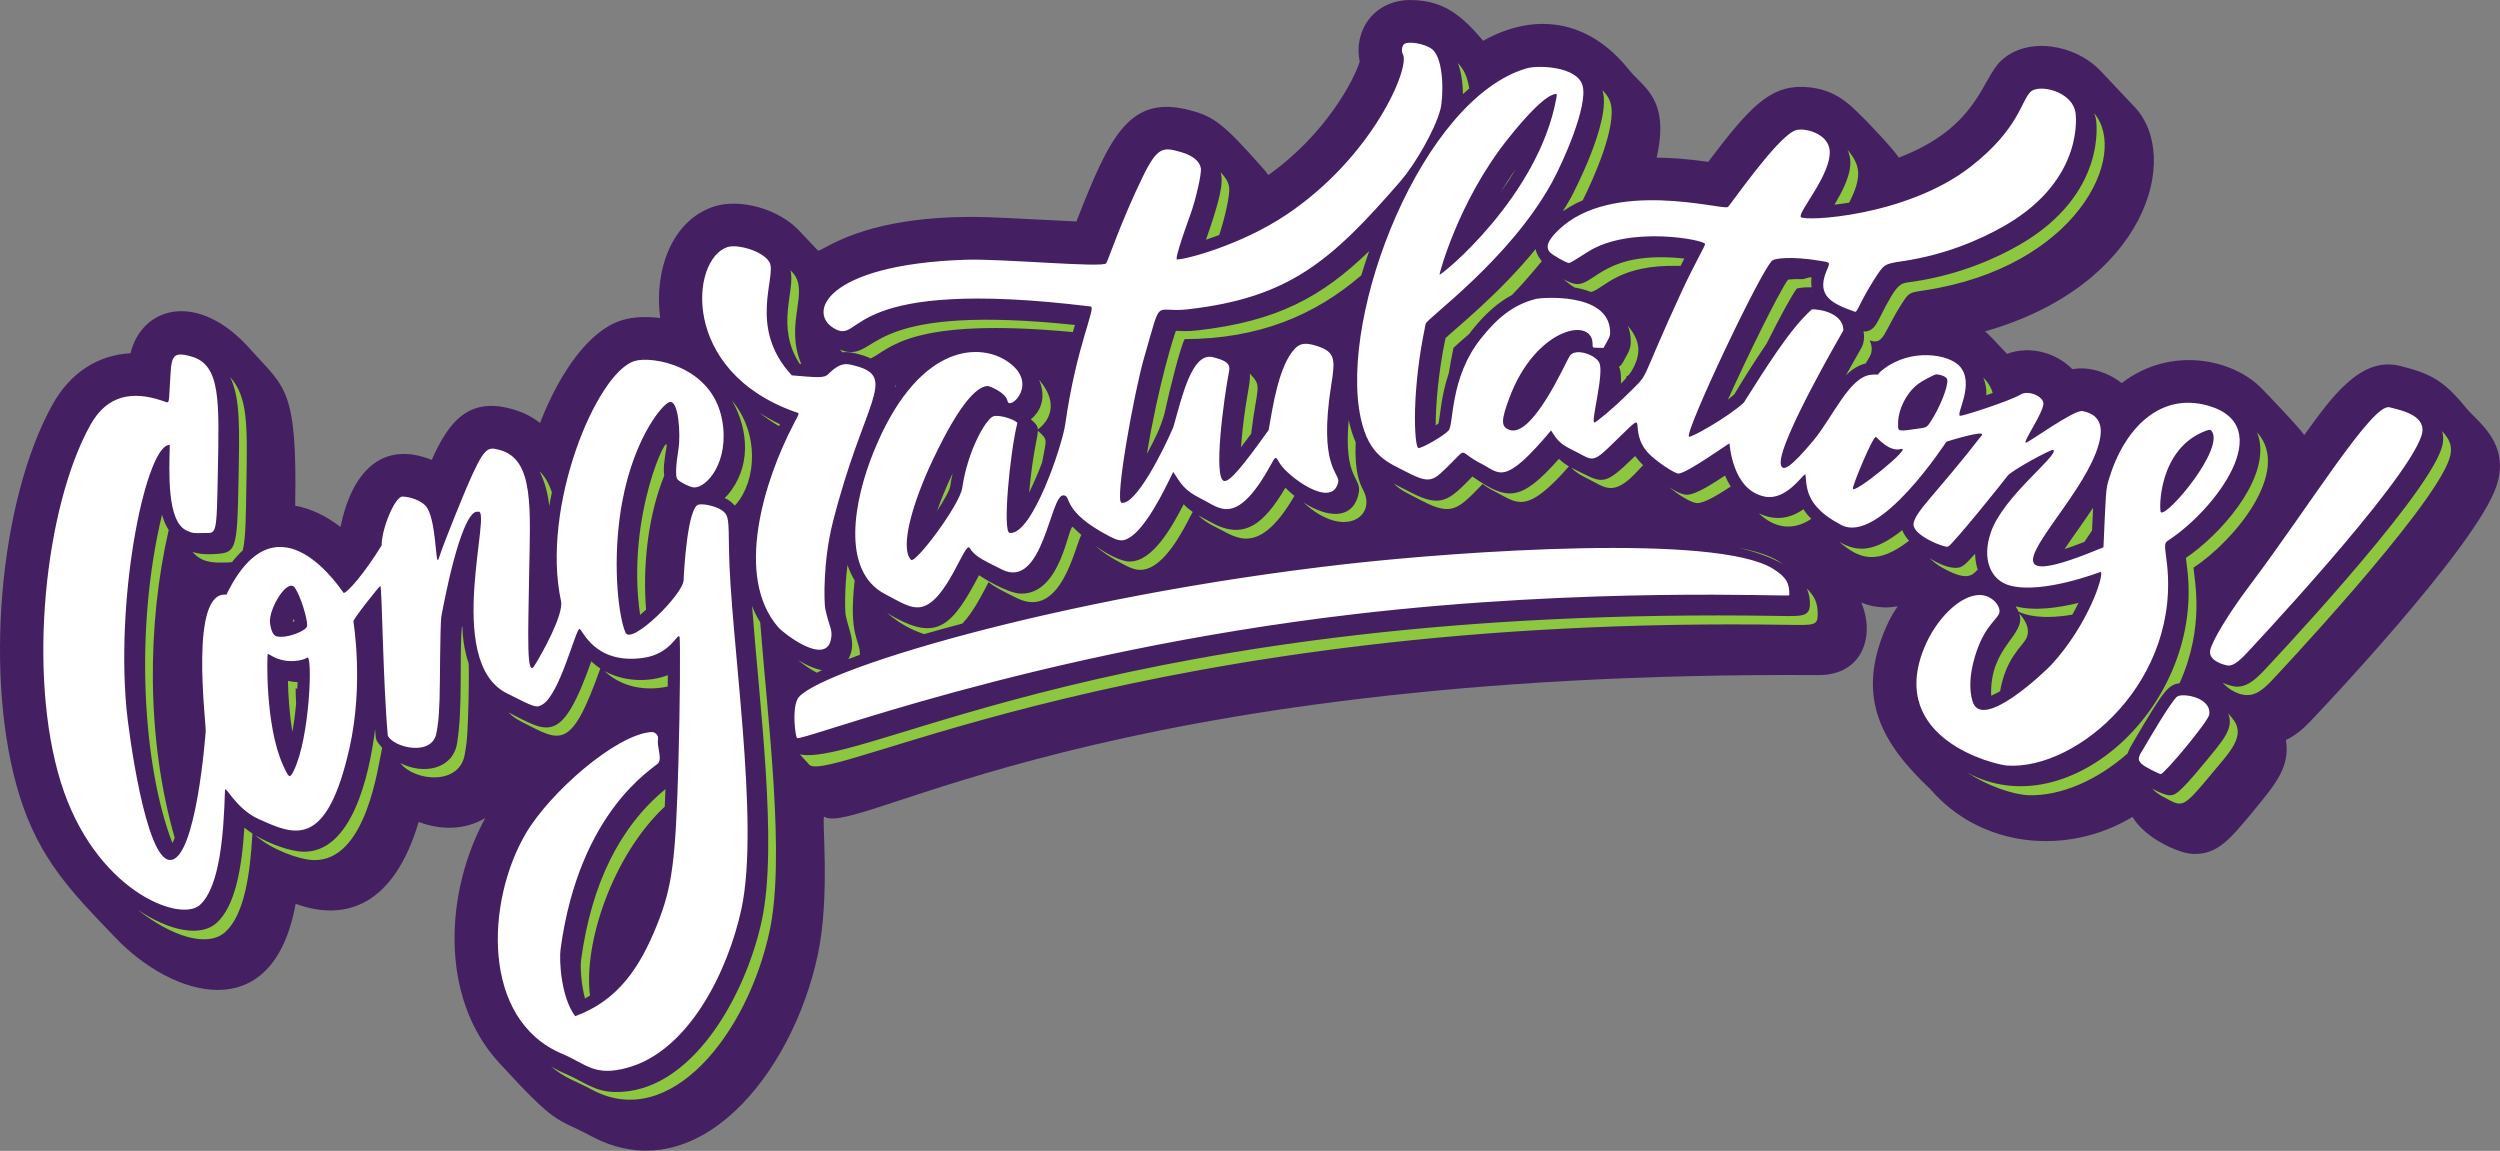 <?xml version="1.0" encoding="UTF-8" standalone="no"?><svg xmlns="http://www.w3.org/2000/svg" xmlns:xlink="http://www.w3.org/1999/xlink" fill="#000000" height="219.4" preserveAspectRatio="xMidYMid meet" version="1" viewBox="0.0 0.0 476.6 219.4" width="476.6" zoomAndPan="magnify"><rect x="0.0" y="0.0" width="476.6" height="219.4" fill="#808080" stroke="none"/><defs><clipPath id="a"><path d="M 0 0 L 476.59 0 L 476.59 219.359 L 0 219.359 Z M 0 0"/></clipPath></defs><g><g clip-path="url(#a)" id="change1_1"><path d="M 470.152 77.785 C 472.422 80.512 478.555 84.5 475.965 92.547 C 472.199 104.266 440.629 137.332 440.316 137.645 C 439.508 138.473 437.977 140.035 435.789 141.074 C 436.625 146.164 433.828 149.473 429.562 154.645 C 425.156 159.98 422.73 162.926 418.168 162.793 C 415.414 162.715 411.492 160.531 409.867 159.27 C 407.367 157.406 406.645 155.82 406.539 155.734 C 394.117 163.227 377.684 161.676 368.023 150.473 C 358.781 141.781 354.086 133.305 359.074 120.738 C 361.809 113.863 363.277 115.91 359.184 115.793 C 357.664 115.75 356.211 115.441 354.84 114.891 C 357.512 121.176 355.113 128.742 346.648 128.699 C 209.562 127.863 163.426 159.66 157.137 155.699 C 156.59 155.547 158.344 170.664 155.891 182.09 C 150.969 204.992 132.758 227.309 112.715 216.598 C 105.746 212.871 106.48 214.953 95.102 202.562 C 83.633 189.984 84.926 169.82 92.512 155.945 C 88.672 158.281 83.945 158.277 79.816 156.691 C 75.141 172.449 66.051 175.824 56.363 172.305 C 52 196.316 32.617 189.922 22.012 178.762 C 13.773 170.211 7.512 163.855 3.734 151.734 C -3.129 129.711 -0.246 95.535 10.023 77.102 C 13.375 71.098 18.605 67.676 24.867 67.348 C 27.18 58.164 38.016 55.496 47.801 66.668 C 54.305 73.945 56.684 73.914 56.273 96.41 C 59.23 96.949 62.133 98.309 64.91 100.465 C 66.98 90.281 72.609 83.809 82.305 87.672 C 85.586 80.32 89.305 75.812 97.281 77.891 C 99.578 78.492 101.441 79.426 102.949 80.637 C 106.766 70.82 112.371 63.023 118.41 61.094 C 120.758 60.34 123.426 60.324 125.859 60.633 C 124.648 51.68 128.008 41.973 136.18 39.352 C 141 37.805 148.59 39.73 152.648 44.289 C 152.656 44.297 155.895 47.727 155.895 47.727 C 156.504 48.398 163.91 40.699 188.266 41.402 C 191.262 41.488 203.176 42.141 205.203 42.223 C 211.66 25.762 215.363 17.77 227.262 21.125 C 231.48 22.316 233.355 23.691 240.633 31.93 C 241.047 32.379 241.367 32.746 241.793 33.375 C 252.781 25.566 258.164 15.195 259.219 11.723 C 257.992 5.879 261.941 -0.203 269.297 0.008 C 275.43 0.184 278.805 3.113 282.758 7.77 C 292.414 2.367 302.754 3.484 310.613 13.387 C 313.195 16.648 318.406 18.742 315.82 30.051 C 318.488 30.082 321.352 30.254 325.656 30.855 C 333.535 20.402 337.414 16.387 343.699 16.566 C 350.16 16.75 353.023 20.359 355.707 22.969 C 355.727 22.988 361.004 28.391 361.969 30.051 C 377.074 24.305 377.758 15.098 381.469 11.59 C 386.496 6.848 395.625 8.457 400.418 13.477 C 400.453 13.512 406.805 20.242 406.824 20.266 C 416.027 29.738 409.207 54.402 378.43 63.176 C 379.434 64.004 380.523 65.254 382.613 67.465 C 387.098 65.773 392.141 67.348 395.074 70.383 C 398.34 69.762 402.082 71.105 404.473 73.039 C 413.887 65.805 425.848 68.445 431.324 74.215 C 432.613 75.551 438.23 81.379 439.281 82.938 C 444.246 76.094 449.887 67.852 457.523 69.75 C 463.484 71.23 465.949 72.609 470.152 77.785" fill="#442063"/></g><g id="change2_1"><path d="M 197.863 82.125 C 197.82 83.527 196.895 86.195 196.188 93.93 C 197.254 91.695 198.047 89.832 198.664 88.172 C 199.449 83.727 199.906 83.953 197.863 82.125 Z M 163.398 67.438 C 164.574 67.746 165.371 68.027 165.992 68.336 C 169.645 66.645 173.262 60.363 204.527 63.309 C 204.656 62.863 204.785 62.418 204.926 61.953 C 166.891 57.953 167.445 67.27 162.113 67.117 C 161.34 67.098 160.688 66.902 160.098 66.621 C 160.324 66.859 160.473 67.02 160.473 67.02 C 160.531 67.074 160.574 67.113 160.621 67.16 C 161.52 67.055 162.418 67.18 163.398 67.438 Z M 305.531 17.332 C 307.238 23.121 299.602 37.453 299.523 37.598 C 297.184 41.863 297.211 40.102 301.73 38.191 C 303.855 33.965 308.301 23.934 307.027 19.609 C 306.785 18.785 306.344 18.117 305.809 17.543 C 305.695 17.422 305.59 17.305 305.48 17.188 C 305.496 17.234 305.516 17.281 305.531 17.332 Z M 343.805 97.078 C 340.82 99.207 337.844 99.109 335.285 97.84 C 338.262 100.715 341.84 101.266 345.312 98.906 C 344.297 97.914 343.996 97.363 343.805 97.078 Z M 170.824 73.621 C 170.762 73.551 170.691 73.477 170.617 73.398 C 170.652 73.52 170.684 73.641 170.711 73.762 C 170.75 73.711 170.789 73.672 170.824 73.621 Z M 198.086 72.398 C 199.234 75.082 198.945 77.938 196.516 79.941 C 197.445 80.742 197.816 81.129 197.859 81.867 C 198.715 81.223 202.793 77.93 198.086 72.398 Z M 338.992 106.941 C 337.359 105.918 334.77 105.07 331.363 104.406 C 334.793 105.223 337.664 106.262 339.879 107.543 C 339.598 107.336 339.305 107.137 338.992 106.941 Z M 343.504 53.215 C 342.117 53.176 341.277 53.254 340.852 53.324 C 339.105 55.77 333.262 67.637 329.406 76.195 C 329.859 75.855 330.293 75.457 330.652 75.141 C 331.41 73.855 333.957 69.652 336.805 65.477 C 339.348 60.375 341.641 56.164 342.555 55 C 343.523 54.785 344.41 54.754 345.359 54.777 C 345.277 54.199 345.277 53.445 345.348 52.879 C 344.707 52.816 344.082 53.23 343.504 53.215 Z M 181.156 92.68 C 181.48 90.398 181.77 89.906 181.484 90.512 C 180.27 93.094 179.348 95.383 178.641 97.398 C 179.977 95.363 181.039 93.484 181.156 92.68 Z M 345.648 55.629 C 345.504 55.625 345.383 55.668 345.27 55.734 C 345.418 55.68 345.555 55.648 345.684 55.641 C 345.672 55.641 345.664 55.629 345.648 55.629 Z M 224.172 63.066 C 223.863 63.844 220.891 72.984 218.645 86.531 C 220.109 83.816 221.188 81.695 221.977 78.922 C 223.035 74.066 224.988 66.258 225.84 64.652 C 239.961 64.605 250.668 60.117 259.523 52.477 C 259.945 51.059 260.438 49.527 261.02 47.863 C 252.016 56.613 243.426 61.285 228.23 62.992 C 226.535 63.188 225.48 63.121 224.172 63.066 Z M 278.895 17.949 C 279.281 17.578 279.684 17.215 280.094 16.863 C 279.699 14.391 279.027 13.246 277.926 12.008 C 278.434 13.324 278.848 15.211 278.895 17.949 Z M 298.047 53.223 C 298.746 53.824 299.469 54.375 300.172 54.812 C 301.266 54.996 302.32 55.277 303.32 55.668 C 305.887 54.984 308.531 50.352 320.172 50.688 C 320.246 50.691 320.32 50.688 320.387 50.688 C 320.617 50.23 320.852 49.77 321.098 49.289 C 306.031 47.695 304.129 54.262 300.617 54.16 C 299.953 54.137 299.027 53.777 298.047 53.223 Z M 152.445 69.359 C 152.539 69.367 152.648 69.375 152.754 69.387 C 149.441 61.527 154.543 55.535 151.012 51.863 C 150.906 51.75 150.801 51.637 150.695 51.52 C 151.68 55.438 147.777 62.164 152.445 69.359 Z M 362.652 101.059 C 357.453 105.203 354.133 105.398 350.613 103.273 C 354.473 106.629 357.895 107.75 363.938 103.09 C 363.297 102.344 362.832 101.637 362.652 101.059 Z M 345.047 115.238 C 344.98 117.574 343.52 117.492 339.176 117.422 C 214.113 115.387 164.809 146.273 152.48 143.82 C 154.238 145.672 154.266 145.777 154.266 145.777 C 158.105 149.742 217.887 117.113 341.191 119.125 C 345.664 119.195 346.469 119.203 346.52 117.395 C 346.598 114.758 345.871 113.688 344.445 112.172 C 344.855 113.121 345.078 114.137 345.047 115.238 Z M 424.77 135.984 C 425.953 138.844 423.852 141.09 420.125 145.609 C 415.137 151.652 414.547 151.637 413.477 151.605 C 412.98 151.59 411.695 151.148 410.301 150.34 C 410.855 150.926 411.512 151.465 412.77 152.113 C 416.074 153.82 416.004 154.328 421.723 147.398 C 425.035 143.383 428.387 140.227 425.516 136.867 C 425.27 136.57 425.02 136.277 424.77 135.984 Z M 406.891 141.117 C 412.227 132.105 413.27 130.465 415.504 130.262 C 420.391 119.434 418.32 110.555 418.168 108.227 C 426.031 103.012 436.898 89.852 430.348 82.488 C 430.324 82.461 430.301 82.434 430.273 82.402 C 430.504 82.949 430.688 83.566 430.805 84.324 C 431.996 92.09 423.199 101.961 416.719 106.363 C 416.762 106.812 416.848 107.461 416.938 108.137 C 420.367 134.219 394.41 157.961 374.973 147.254 C 378.91 149.82 383.805 151.516 386.785 151.598 C 392.84 151.77 399.758 148.785 405.605 143.641 C 405.848 142.902 406.305 142.102 406.891 141.117 Z M 465.555 82.188 C 465.836 83.07 465.883 84.141 465.457 85.473 C 462.25 95.445 431.559 127.895 431.258 128.195 C 429.629 129.859 428.156 130.969 426.328 130.914 C 426.031 130.906 424.918 130.707 423.738 130.168 C 424.348 130.844 426.086 132.445 428.352 132.508 C 429.992 132.555 431.309 131.559 432.891 129.945 C 433.191 129.645 463.848 97.113 466.957 87.434 C 467.73 85.031 466.895 83.648 465.555 82.188 Z M 143.375 115.512 C 144.762 134.188 148.328 161.059 145.23 175.473 C 142.121 189.957 131.699 208.598 117.059 208.176 C 113.219 208.066 111.234 206.16 107.855 204.734 C 106.871 204.32 105.926 203.824 105.02 203.266 C 107.84 205.664 109.305 205.84 112.906 207.766 C 127.758 215.707 142.492 197.164 146.719 177.488 C 149.742 163.41 146.355 137.258 144.926 118.633 C 144.316 117.645 143.785 116.605 143.375 115.512 Z M 328.852 90.66 C 327.09 91.816 323.344 94.367 321.551 94.316 C 320.66 94.289 319.438 93.699 318.148 92.848 C 319.859 94.227 322.301 95.871 323.574 95.91 C 325.02 95.949 328.211 93.891 329.945 92.75 C 329.52 92.066 329.152 91.363 328.852 90.66 Z M 229.91 45.703 C 230.77 45.414 231.609 45.113 232.434 44.797 C 233.34 42.098 234.562 37.188 234.316 35.648 C 234.148 34.594 233.645 33.871 232.695 32.832 C 233.289 34.801 232.641 37.879 229.91 45.703 Z M 45.473 91.488 C 45.207 105.426 45.082 105.441 40.375 105.648 C 38.867 105.699 37.703 105.594 36.668 105.184 C 37.719 106.34 38.918 107.363 42.367 107.242 C 42.945 107.223 43.613 107.266 44.238 107.156 C 44.895 106.309 45.578 105.566 46.281 104.922 C 46.898 102.453 46.867 97.73 46.969 92.418 C 47.199 80.406 47.176 75.656 43.863 71.859 C 45.832 75.91 45.66 81.426 45.473 91.488 Z M 71.508 138.996 C 70.387 148.152 66.984 162.633 57.734 162.371 C 55.336 162.301 51.504 160.938 48.664 159.242 C 51.852 162.027 57.059 163.887 59.762 163.965 C 69.895 164.254 72.082 145.891 72.852 142.559 C 71.543 140.965 71.691 141.309 71.508 138.996 Z M 88.043 119.609 C 87.551 125.27 88.258 134.992 87.121 141.773 C 86.312 146.594 80.742 147.793 76.293 145.457 C 76.352 145.52 76.395 145.562 76.395 145.562 C 79.141 148.961 87.605 149.762 88.602 143.812 C 88.91 141.992 89.055 141.395 89.211 137.199 C 89.414 131.641 89.391 128.312 89.355 126.504 C 87.844 122.113 88.297 118.258 88.043 119.609 Z M 46.59 157.781 C 46.105 165.449 44.859 172.754 41.27 175.969 C 38.246 178.672 32.266 177.555 26.152 173.355 C 32.848 178.66 39.609 180.66 42.922 177.699 C 46.531 174.469 47.691 166.809 48.125 158.906 C 47.555 158.539 47.035 158.164 46.59 157.781 Z M 33.309 159.73 C 27.832 140.719 28.059 118.859 32.164 101.023 C 31.711 100.359 31.281 99.496 30.887 98.125 C 25.559 120.297 27.277 146.199 32.863 160.719 C 33.012 160.441 33.16 160.098 33.309 159.73 Z M 188.473 110.98 C 189.477 111.816 190.961 112.594 193.883 114.035 C 202.324 118.195 204.938 104.027 206.145 101.977 C 205.598 101.496 205.066 101 204.566 100.492 C 203.68 99.609 202.449 113.391 194.574 113.164 C 192.012 113.09 187.27 110.105 186.641 109.656 C 181.555 119.395 178.648 122.074 170.688 117.777 C 170.113 117.469 169.582 117.145 169.066 116.816 C 172.332 119.633 175.109 120.488 176.172 120.891 C 178.496 120.219 180.934 119.547 183.465 118.879 C 185.582 116.648 187.145 113.465 188.473 110.98 Z M 55.738 139.523 C 56.051 137.789 56.285 135.977 56.453 134.258 C 56.395 133.121 56.367 132.082 56.363 131.23 C 56.465 131.262 56.574 131.281 56.68 131.305 C 56.703 130.871 56.723 130.445 56.738 130.047 C 56.109 130.02 55.492 129.941 54.895 129.801 C 54.938 132.32 55.156 135.973 55.738 139.523 Z M 163.934 124.828 C 163.977 121.883 161.734 121.453 162.934 110.676 C 162.348 109.684 161.887 108.68 161.562 107.68 C 160.961 112.527 161.094 116.602 161.223 117.309 C 161.848 120.332 163.336 122.727 161.73 125.656 C 162.441 125.379 163.176 125.105 163.934 124.828 Z M 349.73 39.023 C 350.688 38.91 351.617 38.777 352.523 38.633 C 355.062 33.66 354.652 31.438 352.211 28.57 C 353.281 30.875 352.926 33.652 349.73 39.023 Z M 114.441 127.441 C 113.836 127.039 113.262 126.586 112.734 126.066 C 107.07 142.062 104.539 139.672 97.168 135.938 C 97.07 135.887 96.988 135.84 96.895 135.785 C 97.809 136.652 98.469 137.105 99.418 137.59 C 106.879 141.367 108.789 143.395 114.441 127.441 Z M 115.262 127.941 C 118.523 131.023 123.094 131.801 127.297 130.879 C 127.301 130.207 127.309 129.492 127.312 128.707 C 123.816 130.082 119.031 130.023 115.262 127.941 Z M 55.77 118.574 C 55.898 118.523 56.031 118.473 56.141 118.418 C 56.039 117.922 56.07 117.82 55.77 118.574 Z M 215.27 107.047 C 213.77 107.004 211.332 105.828 208.879 104.117 C 210.113 105.211 211.621 106.262 214.344 107.68 C 216.117 108.602 217.488 109.031 219.301 108.184 C 223.391 106.258 226.574 98.914 227.383 97.598 C 226.797 97.195 226.215 96.727 225.652 96.137 C 223.535 100.242 219.758 107.176 215.27 107.047 Z M 378.098 71.988 C 378.523 73.031 378.738 74.156 378.68 75.34 C 379.086 75.199 379.488 75.059 379.883 74.914 C 379.562 73.773 379.02 72.953 378.266 72.164 C 378.266 72.164 378.191 72.086 378.098 71.988 Z M 399.582 22.77 C 399.68 23.375 401.633 37.004 385.133 46.594 C 380.82 49.102 373.805 52.328 364.848 53.68 C 362.23 54.074 361.957 53.383 358.262 60.742 C 357.543 62.176 356.871 63.258 355.234 63.211 C 355.32 63.215 355.605 65.004 354.871 66.285 C 353.805 68.141 352.828 69.879 351.918 71.523 C 353.055 70.43 354.277 69.617 355.676 69.289 C 355.848 69 356.094 68.598 356.422 68.027 C 357.008 67.008 356.906 65.961 356.441 64.883 C 359.148 65.875 359.055 63.375 362.496 57.992 C 363.895 55.805 363.895 55.805 366.777 55.371 C 395.906 50.977 405.973 29.582 399.234 21.59 C 399.387 21.98 399.516 22.375 399.582 22.77 Z M 122.027 117.223 C 122.395 116.922 122.777 116.582 123.164 116.227 C 122.512 107.969 123.496 98.43 126.633 90.668 C 126.426 89.398 126.629 87.816 127.066 85.188 C 127.676 81.512 119.27 98.258 122.027 117.223 Z M 377.027 108.582 C 376.711 107.621 376.555 106.605 376.535 105.57 C 374.547 107.773 374.012 108.297 372.75 108.258 C 371.258 108.215 369.48 107.449 367.832 106.395 C 368.539 107.059 369.328 107.695 370.289 108.23 C 374.824 110.762 375.879 109.848 377.027 108.582 Z M 404.082 81.844 L 404.062 81.824 C 404.066 81.836 404.07 81.844 404.074 81.855 Z M 384.254 115.598 C 384.496 115.953 384.68 116.289 384.82 116.609 C 386.086 117.242 389.176 118.176 395.07 117.176 C 395.477 116.445 395.875 115.707 396.242 114.941 C 392.562 115.836 387.934 116.555 384.254 115.598 Z M 398.828 101.141 C 398.914 99.176 398.973 97.855 399.027 96.789 C 396.938 99.953 395.324 102.074 393.59 104.676 C 394.625 104.34 395.867 103.891 397.359 103.312 C 398.051 102.305 398.516 101.59 398.828 101.141 Z M 381.301 131.777 C 382.383 125.473 385.516 123.23 386.277 121.738 C 387.238 119.867 385.875 117.949 384.953 116.961 C 386.344 121.156 379.273 123.125 379.59 132.633 C 380.145 132.395 380.719 132.102 381.301 131.777 Z M 265.676 92.18 C 267.211 93.594 268.043 93.887 271.258 95.555 C 276.812 98.438 278.055 96.988 282.48 92.449 C 282.855 92.055 282.27 92.34 285.211 93.828 C 289.25 95.875 290.926 98.238 299.102 88.91 C 298.316 88.453 297.699 87.969 297.203 87.465 C 289.852 95.762 287.352 95.465 280.703 90.844 C 276.258 95.41 274.742 96.879 269.004 93.902 C 267.469 93.102 266.48 92.629 265.676 92.18 Z M 310.867 64.488 C 310.988 66.223 310.652 66.828 309.645 68.625 C 309.324 69.199 309.16 69.578 308.637 69.941 C 309.059 70.617 309.055 72.336 309.008 73.133 C 309.395 72.754 309.742 72.387 310.059 72.023 C 309.914 71.641 310.055 71.969 310.551 71.422 C 310.699 71.234 310.844 71.047 310.977 70.848 C 311.047 70.742 311.113 70.625 311.188 70.492 C 313.18 66.934 312.383 64.574 310.316 62.09 C 310.605 62.777 310.801 63.547 310.867 64.488 Z M 246.77 94.535 C 246.176 94.055 245.594 93.535 245.047 92.984 C 240.945 99.922 237.125 103.141 230.754 99.504 C 230.023 99.094 229.223 98.711 228.406 98.242 C 229.297 99.078 230.336 99.805 231.996 100.609 C 235.52 102.305 239.879 106.375 246.77 94.535 Z M 236.57 85.277 C 237.441 84.133 238.066 83.301 238.523 82.684 C 239.648 73.352 240.73 73.816 238.25 71.203 C 238.531 73.043 237.32 75.969 236.57 85.277 Z M 104.707 96.5 C 104.844 95.68 105.016 94.789 105.211 93.859 C 104.68 92.246 103.93 90.883 102.859 89.848 C 103.785 91.699 104.453 93.918 104.707 96.5 Z M 299.816 89.289 C 299.711 89.238 299.621 89.188 299.523 89.133 C 300.145 89.773 300.934 90.391 302.059 90.938 C 304.465 92.113 305.527 92.996 307 93.039 C 309.617 93.113 312.16 89.719 313.242 88.699 C 312.605 88.039 312.074 87.426 311.719 86.934 C 305.465 93.055 305.59 92.109 299.816 89.289 Z M 257.121 80.055 C 256.082 91.566 259.715 90.871 259.004 94.113 C 257.883 99.227 252.965 98.695 248.484 95.781 C 256.207 102.934 262.484 98.477 259.91 93.488 C 259.301 92.297 258.184 90.121 258.445 84.293 C 257.922 83.133 257.477 81.77 257.121 80.055 Z M 273.695 81.105 C 273.906 80.957 274.098 80.82 274.238 80.707 C 274.57 79.188 274.746 75.422 276.215 71.078 C 276.457 69.555 276.742 67.965 277.09 66.32 C 277.598 65.812 278.664 64.902 280.094 63.652 C 280.25 63.438 280.398 63.227 280.566 63.016 C 283.277 59.629 285.789 57.527 288.234 56.25 C 289.555 54.895 291.434 52.82 293.93 49.793 C 293.285 48.996 292.84 48.191 292.762 47.48 C 285.742 56.086 277.652 62.469 275.57 64.461 C 274.16 71.223 273.727 77.141 273.695 81.105 Z M 148.52 81.242 C 148.578 81.121 148.637 80.996 148.695 80.879 C 147.301 80.215 146.012 79.48 144.801 78.695 C 145.922 79.598 147.16 80.449 148.52 81.242 Z M 112.477 189.801 C 111.203 179.992 116.684 163.203 126.73 153.77 C 126.777 152.719 126.82 151.613 126.863 150.438 C 118.172 157.574 112.738 168.496 110.781 183.008 C 110.605 184.309 110.773 187.512 111.52 190.344 C 111.848 190.172 112.164 189.988 112.477 189.801 Z M 139.523 95.836 C 139.688 95.988 139.887 96.176 140.09 96.379 C 140.156 96.316 140.227 96.246 140.309 96.156 C 144.23 91.602 144.781 82.645 139.574 76.395 C 142.836 82.148 143.148 89.211 138.703 94.375 C 137.773 95.453 138.051 94.477 139.523 95.836 Z M 286.055 36.684 C 287.062 35.27 288.043 33.785 288.965 32.219 C 287.906 33.707 286.941 35.203 286.055 36.684 Z M 156.707 127.762 C 156.359 127.926 156.039 128.082 155.715 128.242 C 154.523 127.621 153.316 126.789 152.148 125.84 C 153.793 126.859 155.391 127.527 156.707 127.762" fill="#8dc63f"/></g><g id="change3_1"><path d="M 338.043 108.449 C 327.215 101.645 278.27 105.105 257.027 107.488 C 201.188 113.758 154.438 128.25 152.012 133.312 C 150.973 135.48 151.629 140.207 151.93 140.691 C 152.48 141.57 196.176 124.32 258.273 117.074 C 303.062 111.852 341.102 113.777 341.109 113.492 C 341.172 111.273 340.633 110.074 338.043 108.449 Z M 163.012 69.73 C 161.52 69.348 160.332 68.887 157.918 71.312 C 157.09 72.152 155.68 71.945 150.961 71.559 C 142.43 62.441 148.188 52.57 146.684 49.977 C 145.441 47.836 140.59 46.492 138.703 47.098 C 131.609 49.375 129.688 70.715 151.484 78.496 C 152.469 78.848 152.555 78.457 151.348 80.754 C 145.641 91.621 139.945 109.988 148.41 119.625 C 149.418 120.77 157.289 126.879 158.387 122.004 C 158.844 119.988 158.07 119.629 157.328 116.051 C 157.086 114.863 156.883 107.012 158.758 99.613 C 164.617 76.445 171.305 71.875 163.012 69.73 Z M 415.086 132.773 C 413.965 133.512 408.992 142.121 408.719 142.574 C 407.562 144.5 406.875 145.09 409.957 146.684 C 410.887 147.164 411.777 147.57 411.922 147.574 C 412.594 147.594 420.953 137.582 421.164 136.246 C 421.672 132.973 416.152 132.078 415.086 132.773 Z M 358.055 71.445 Z M 421.625 82.156 C 421.426 81.891 421.199 81.879 420.582 82.105 C 411.328 85.52 411.598 97.43 411.953 97.664 C 413.223 98.504 424.164 85.527 421.625 82.156 Z M 371.227 72.414 C 371.086 71.539 369.195 71.359 369.16 71.359 C 368.805 71.359 366.402 72.629 365.629 73.227 C 363.402 74.941 361.789 78.199 361.852 80.867 C 361.879 82.023 361.59 82.316 364.621 81.863 C 367.109 81.488 367.18 81.68 367.902 80.613 C 369.73 77.906 371.43 73.715 371.227 72.414 Z M 362.363 85.605 C 360.148 86.215 357.859 83.414 357.652 83.297 C 357.109 82.988 353.254 92.273 353.227 93.129 C 353.188 94.477 364.98 84.891 362.363 85.605 Z M 274.43 52.348 C 274.695 52.641 293.359 37.406 296.707 18.66 C 296.867 17.773 296.82 17.742 295.883 18.117 C 294.207 18.785 291.18 21.797 287.402 26.559 C 277.965 38.445 274.367 52.285 274.43 52.348 Z M 413.543 102.898 C 412.594 103.527 412.598 103.508 413.027 106.777 C 416.039 129.68 396.082 146.832 382.645 145.945 C 380.344 145.793 359.902 140.941 366.742 123.723 C 369.035 117.949 373.801 113.32 377.516 113.43 C 379.93 113.496 381.691 115.852 381.062 117.078 C 380.375 118.418 377.781 119.996 376.203 126.25 C 375.59 128.684 375.359 131.324 376.023 133.637 C 377.75 139.676 390.051 127.852 391.121 126.684 C 398.121 119.02 401.137 109.691 400.496 109.016 C 400.473 108.988 389.562 113.301 383.211 111.637 C 379.547 110.68 377.727 106.66 379.551 101.438 C 381.965 94.531 392.492 86.855 391.469 85.773 C 391.184 85.469 383.203 89.863 382.703 90.738 C 382.543 91.02 372.344 103.762 371.379 104.203 C 370.738 104.496 364.73 102.09 364.793 99.961 C 364.859 97.719 369.254 94.039 377.812 82.973 C 378.719 81.805 371.098 84.18 371.062 84.203 C 371.02 84.234 358.227 104.062 350.934 100.039 C 348.91 98.926 347.43 97.957 346.105 96.355 C 343.812 93.578 344.465 90.457 344.117 90.449 C 343.656 90.434 340.531 95.496 336.43 94.672 C 330.117 93.402 329.754 84.504 329.711 84.523 C 329.031 84.863 321.941 89.984 320.055 90.281 C 319.371 90.387 315.785 87.984 314.34 86.488 C 309.965 81.949 314.875 77.312 308.402 83.637 C 303.105 88.809 304.125 87.883 299.207 85.488 C 297.211 84.52 296.539 83.367 295.691 82.066 C 286.629 92.875 285.91 90.18 282.383 88.395 C 277.871 86.109 279.922 85.094 276.418 88.52 C 273.375 91.496 272.855 92.414 268.445 90.129 C 264.723 88.191 261 87.086 259.414 79.727 C 255.137 59.867 271.176 18.82 291.027 13.031 C 293.254 12.383 300.617 12.641 301.688 16.266 C 302.805 20.055 298.07 30.75 295.871 34.766 C 287.828 49.434 272.016 60.691 271.797 61.715 C 269.012 74.707 269.629 85.094 270.379 85.402 C 270.871 85.602 275.273 83.074 276.156 82.078 C 277.199 80.91 276.312 72.035 282.375 64.465 C 285.301 60.809 288.383 58.059 292.914 56.965 C 293.668 56.781 306.422 55.605 306.938 62.934 C 307.016 64.082 306.922 64.121 305.699 66.316 C 303.262 66.246 303.68 66.5 303.598 65.32 C 303.246 60.312 292.586 62.785 287.746 75.859 C 286.16 80.145 286.141 81.281 287.645 81.91 C 292.074 83.777 298.504 68.988 299.238 67.875 C 300.328 66.227 304.23 67.66 304.906 69.184 C 305.836 71.27 303.219 80.52 303.957 80.543 C 304.305 80.551 307.859 77.543 309.879 75.527 C 315.074 70.344 311.699 74.809 320.641 55.473 C 322.84 50.711 325.051 46.914 325.062 46.527 C 325.086 45.746 310.695 42.926 302.688 48.023 C 299.746 49.898 299.336 50.141 299.055 50.129 C 298.559 50.109 295.883 48.578 295.449 48.066 C 294.598 47.055 295.09 45.797 297.082 43.871 C 307.301 34.02 328.195 40.055 329.383 39.484 C 329.742 39.312 338.547 26.422 342.164 24.887 C 343.789 24.199 348.629 25.379 348.816 28.797 C 349.062 33.285 342.898 40.207 343.289 41.348 C 343.609 42.277 363.43 41.375 375.758 31.723 C 384.922 24.547 385.262 19.246 387.133 17.48 C 388.676 16.023 394.961 17.281 395.676 21.465 C 395.684 21.508 397.664 34.02 382.348 42.922 C 377.191 45.918 370.508 48.613 362.879 49.766 C 359.141 50.328 359.227 50.277 357.277 53.32 C 354.48 57.695 354.113 59.609 353.621 59.434 C 349.242 57.895 346.34 56.434 348.105 51.91 C 348.871 49.945 349.168 50.078 347.012 49.723 C 341.301 48.777 338.539 49.309 337.98 49.582 C 336.18 50.473 321.121 82.332 321.984 83.246 C 322.27 83.547 329.449 79.531 332.438 76.758 C 336.539 70.32 341.184 62.711 345.441 58.961 C 348.766 59.066 351.48 60.555 351.41 63.004 C 351.41 63.031 339.02 84.266 339.477 88.391 C 339.68 90.195 341.402 89.141 345.688 84.004 C 349.414 79.535 352.539 71.891 356.66 71.453 C 357.805 71.332 358.023 71.422 358.055 71.445 C 358.035 71.414 357.984 71.191 359.156 70.309 C 364.336 66.395 371.383 67.473 373.547 69.762 C 376.66 73.062 372.68 79.234 373.695 79.262 C 374.422 79.285 383.445 76.316 385.16 75.234 C 386.68 74.273 389.594 75.594 389.555 76.961 C 389.504 78.746 385.648 84.195 386.191 84.402 C 386.531 84.531 395.391 78.066 396.977 78.367 C 399.918 78.922 400.777 80.75 400.41 83.242 C 399.215 91.371 387.68 102.867 387.57 106.684 C 387.512 108.762 390.824 108.57 401.004 104.34 C 401.492 93.527 401.426 93.398 402.035 91.371 C 405.023 81.438 411.969 74.742 420.996 77.348 C 434.355 81.199 422.395 97.039 413.543 102.898 Z M 58.551 125.371 C 57.938 125.855 54.645 126.73 51.77 125.023 C 51.441 124.828 51.117 124.664 51.055 124.66 C 50.902 124.656 50.508 138.199 53.926 145.797 C 55.09 148.387 55.242 148.469 56 146.93 C 59.109 140.602 59.629 124.531 58.551 125.371 Z M 51.465 118.656 C 51.602 120.066 52.094 121.141 52.672 121.301 C 54.605 121.832 58.535 120.215 58.559 119.305 C 58.605 117.77 57.242 113.539 56.23 112.07 C 54.812 110.02 51.215 116.121 51.465 118.656 Z M 138.973 104.598 C 139.164 121.117 144.934 156.555 141.348 173.266 C 138.801 185.109 131.34 200.348 119.613 203.551 C 113.281 205.281 111.855 202.875 107.137 200.883 C 91.742 194.387 92.617 171.918 100.215 158.938 C 104.805 151.098 117.395 140.051 124.152 139.555 C 124.512 139.527 124.863 139.664 125.113 139.922 C 125.363 140.18 125.512 140.539 125.445 140.895 C 125.191 142.266 126.234 144.508 125.516 145.457 C 124.797 146.402 110.461 154.32 106.863 180.98 C 106.582 183.07 106.941 190.141 109.656 193.727 C 117.828 190.734 121.98 184.453 125.234 176.363 C 128.164 169.074 128.812 164.16 129.34 145.254 C 129.629 134.965 129.738 121.566 129.527 121.332 C 129.043 120.805 127.785 124.691 122.625 125.418 C 113.266 126.742 111.016 119.902 110.473 119.887 C 109.773 119.867 106.707 132.398 103.418 134.305 C 102.238 134.988 102.105 134.945 96.594 132.156 C 84.434 126 94.145 96.281 91.062 97.574 C 89.316 97.176 86.738 103.676 84.125 117.57 C 83.871 120.234 83.898 130.582 83.797 133.285 C 83.641 137.578 83.492 138.012 83.215 139.676 C 82.441 144.344 74.961 142.504 73.93 140.238 C 72.988 129.699 72.84 111.895 72.508 111.688 C 72.414 111.629 67.391 117.902 67.375 118.453 C 67.371 118.605 69.383 130.363 66.625 142.605 C 62.223 162.176 55.98 159.133 49.34 156.16 C 44.828 154.141 42.926 149.418 42.887 150.711 C 42.656 158.801 41.934 169.098 38.102 172.523 C 34.234 175.984 18 169.676 11.609 149.172 C 5.152 128.453 8.57 96.555 17.23 81.012 C 20.461 75.219 25.297 74.543 30.781 76.344 C 32.395 76.871 32.137 77.309 32.367 73.652 C 32.715 68.262 32.367 66.758 36.559 67.984 C 42.086 69.605 41.781 76.473 41.535 89.727 C 41.289 102.785 41.297 101.523 38.676 101.613 C 36.895 101.676 36.719 101.648 35.605 101.156 C 31.746 99.453 32.262 89.719 32.367 84.824 C 28.047 84.535 22.055 112.23 24.098 134.969 C 24.484 139.27 27.734 163.812 32.383 163.949 C 37.438 164.094 39.215 139.422 39.219 139.379 C 39.273 137.484 36.07 112.465 43.16 113.383 C 52.969 93.09 65.383 113.039 65.516 113.043 C 66.164 113.062 69.422 109.402 72.762 103.965 C 72.711 100.922 75.273 94.621 76.746 94.664 C 78.32 94.711 80.273 95.488 81.109 96.398 C 83.297 98.789 82.973 108.508 83.621 106.527 C 84.898 102.625 88.891 93.105 88.906 93.07 C 92.352 85.023 92.953 85.18 95.203 85.766 C 101.961 87.527 101.078 97.062 100.859 110.262 C 100.68 121.266 100.367 129.266 101.852 126.953 C 103.254 124.766 107.508 117.141 106.953 114.586 C 103.094 96.727 113.629 71.176 120.926 68.84 C 124.199 67.793 135.797 69.668 137.676 80.121 C 139.102 88.047 134.746 92.996 132.309 92.926 C 131.547 92.906 129.406 91.812 129.078 91.277 C 128.758 90.758 128.867 88.477 129.348 85.566 C 129.773 82.992 129.406 75.957 127.551 76.676 C 126.09 77.242 120.09 84.438 118.172 98.449 C 116.809 108.426 117.984 117.734 119.246 120.602 C 120.34 123.078 130.246 113.305 130.324 110.605 C 130.363 109.281 131.047 96.527 133.215 96.184 C 134.516 95.973 137.043 96.695 137.949 97.535 C 138.895 98.406 138.906 99.07 138.973 104.598 Z M 272.988 9.355 C 271.621 8.285 268.168 7.707 267.566 8.527 C 267.219 9 267.16 9.844 267.441 10.32 C 268.898 12.824 261.727 29.895 245.234 40.934 C 236.637 46.688 226.062 49.488 224.383 49.461 C 223.797 49.453 226.875 41.062 226.891 41.023 C 227.949 38.164 229.094 33.133 228.93 32.082 C 228.707 30.703 227.34 29.609 225.027 28.957 C 221.738 28.027 220.66 27.938 217.84 33.727 C 213.785 42.051 211.242 49.656 210.895 50.191 C 210.305 51.098 190.949 49.289 184.129 49.516 C 157.129 50.41 153.578 59.938 159.379 62.801 C 164.449 65.301 161.246 52.691 207.922 58.43 C 209.035 58.566 205.203 65.84 203.078 80.887 C 202.504 84.934 196.75 102.133 192.477 101.594 C 191.105 101.422 192.496 86.52 193.953 80.586 C 193.016 79.746 190.262 79.027 189.344 79.379 C 187.898 79.934 184.449 86 183.445 93.008 C 182.988 96.23 174.484 107.586 173.672 106.723 C 171.465 104.387 174.039 95.711 177.77 87.805 C 183.465 75.727 186.688 73.547 188.406 73.594 C 188.52 73.598 191.762 74.773 192.086 76.48 C 192.438 78.348 198.371 73.008 191.898 68.797 C 186.285 65.148 174.676 65.914 166.477 86.316 C 162.863 95.305 160.184 108.852 168.777 113.285 C 171.609 114.746 173.617 116.156 175.684 115.703 C 180.539 114.645 183.938 103.062 184.855 104.453 C 185.793 105.879 186.477 106.336 191.039 108.59 C 198.852 112.449 200.18 94.355 202.707 94.43 C 204.438 94.477 202.121 97.352 211.535 102.254 C 213.176 103.105 213.887 103.207 214.906 102.727 C 218.301 101.129 221.977 93.434 223.664 89.961 C 225.113 92.133 225.633 93.457 229.141 95.16 C 232.344 96.715 235.57 100.57 242.012 89.078 C 243.297 86.785 243.082 86.852 244.047 88.434 C 245.426 90.695 253.949 97.23 255.121 91.898 C 255.492 90.195 251.316 89.121 253.773 73.477 C 254.527 68.68 254.703 67.113 251.07 65.965 C 248.906 65.277 247.875 65.402 246.848 66.48 C 243.77 69.699 242.633 77.598 241.852 81.984 C 237.043 88.715 234.57 91.734 233.449 91.703 C 231.168 91.637 233.332 75.797 234.324 70.684 C 234.625 69.133 233.293 68.633 231.27 68.105 C 227.176 67.027 225.309 75.844 223.664 81.477 C 221.809 85.805 216.559 96.34 213.805 95.844 C 212.438 95.598 216.23 74.625 218.168 67.988 C 221.602 56.238 219.816 59.711 226.348 58.977 C 245.828 56.781 253.82 49.73 267.004 34.527 C 269.695 31.422 273.555 24.848 274.602 20.84 C 275.16 18.691 275.391 11.238 272.988 9.355 Z M 461.633 83.047 C 458.652 92.305 428.039 124.801 427.996 124.844 C 426.461 126.414 425.598 126.906 424.773 126.883 C 424.426 126.871 420.879 126.098 421.363 123.926 C 421.785 122.039 425.02 116.738 428.816 111.707 C 428.887 111.613 428.953 111.523 429.023 111.43 C 440.262 96.492 452.285 76.832 455.527 77.645 C 457.984 78.258 462.844 79.273 461.633 83.047" fill="#ffffff"/></g></g></svg>